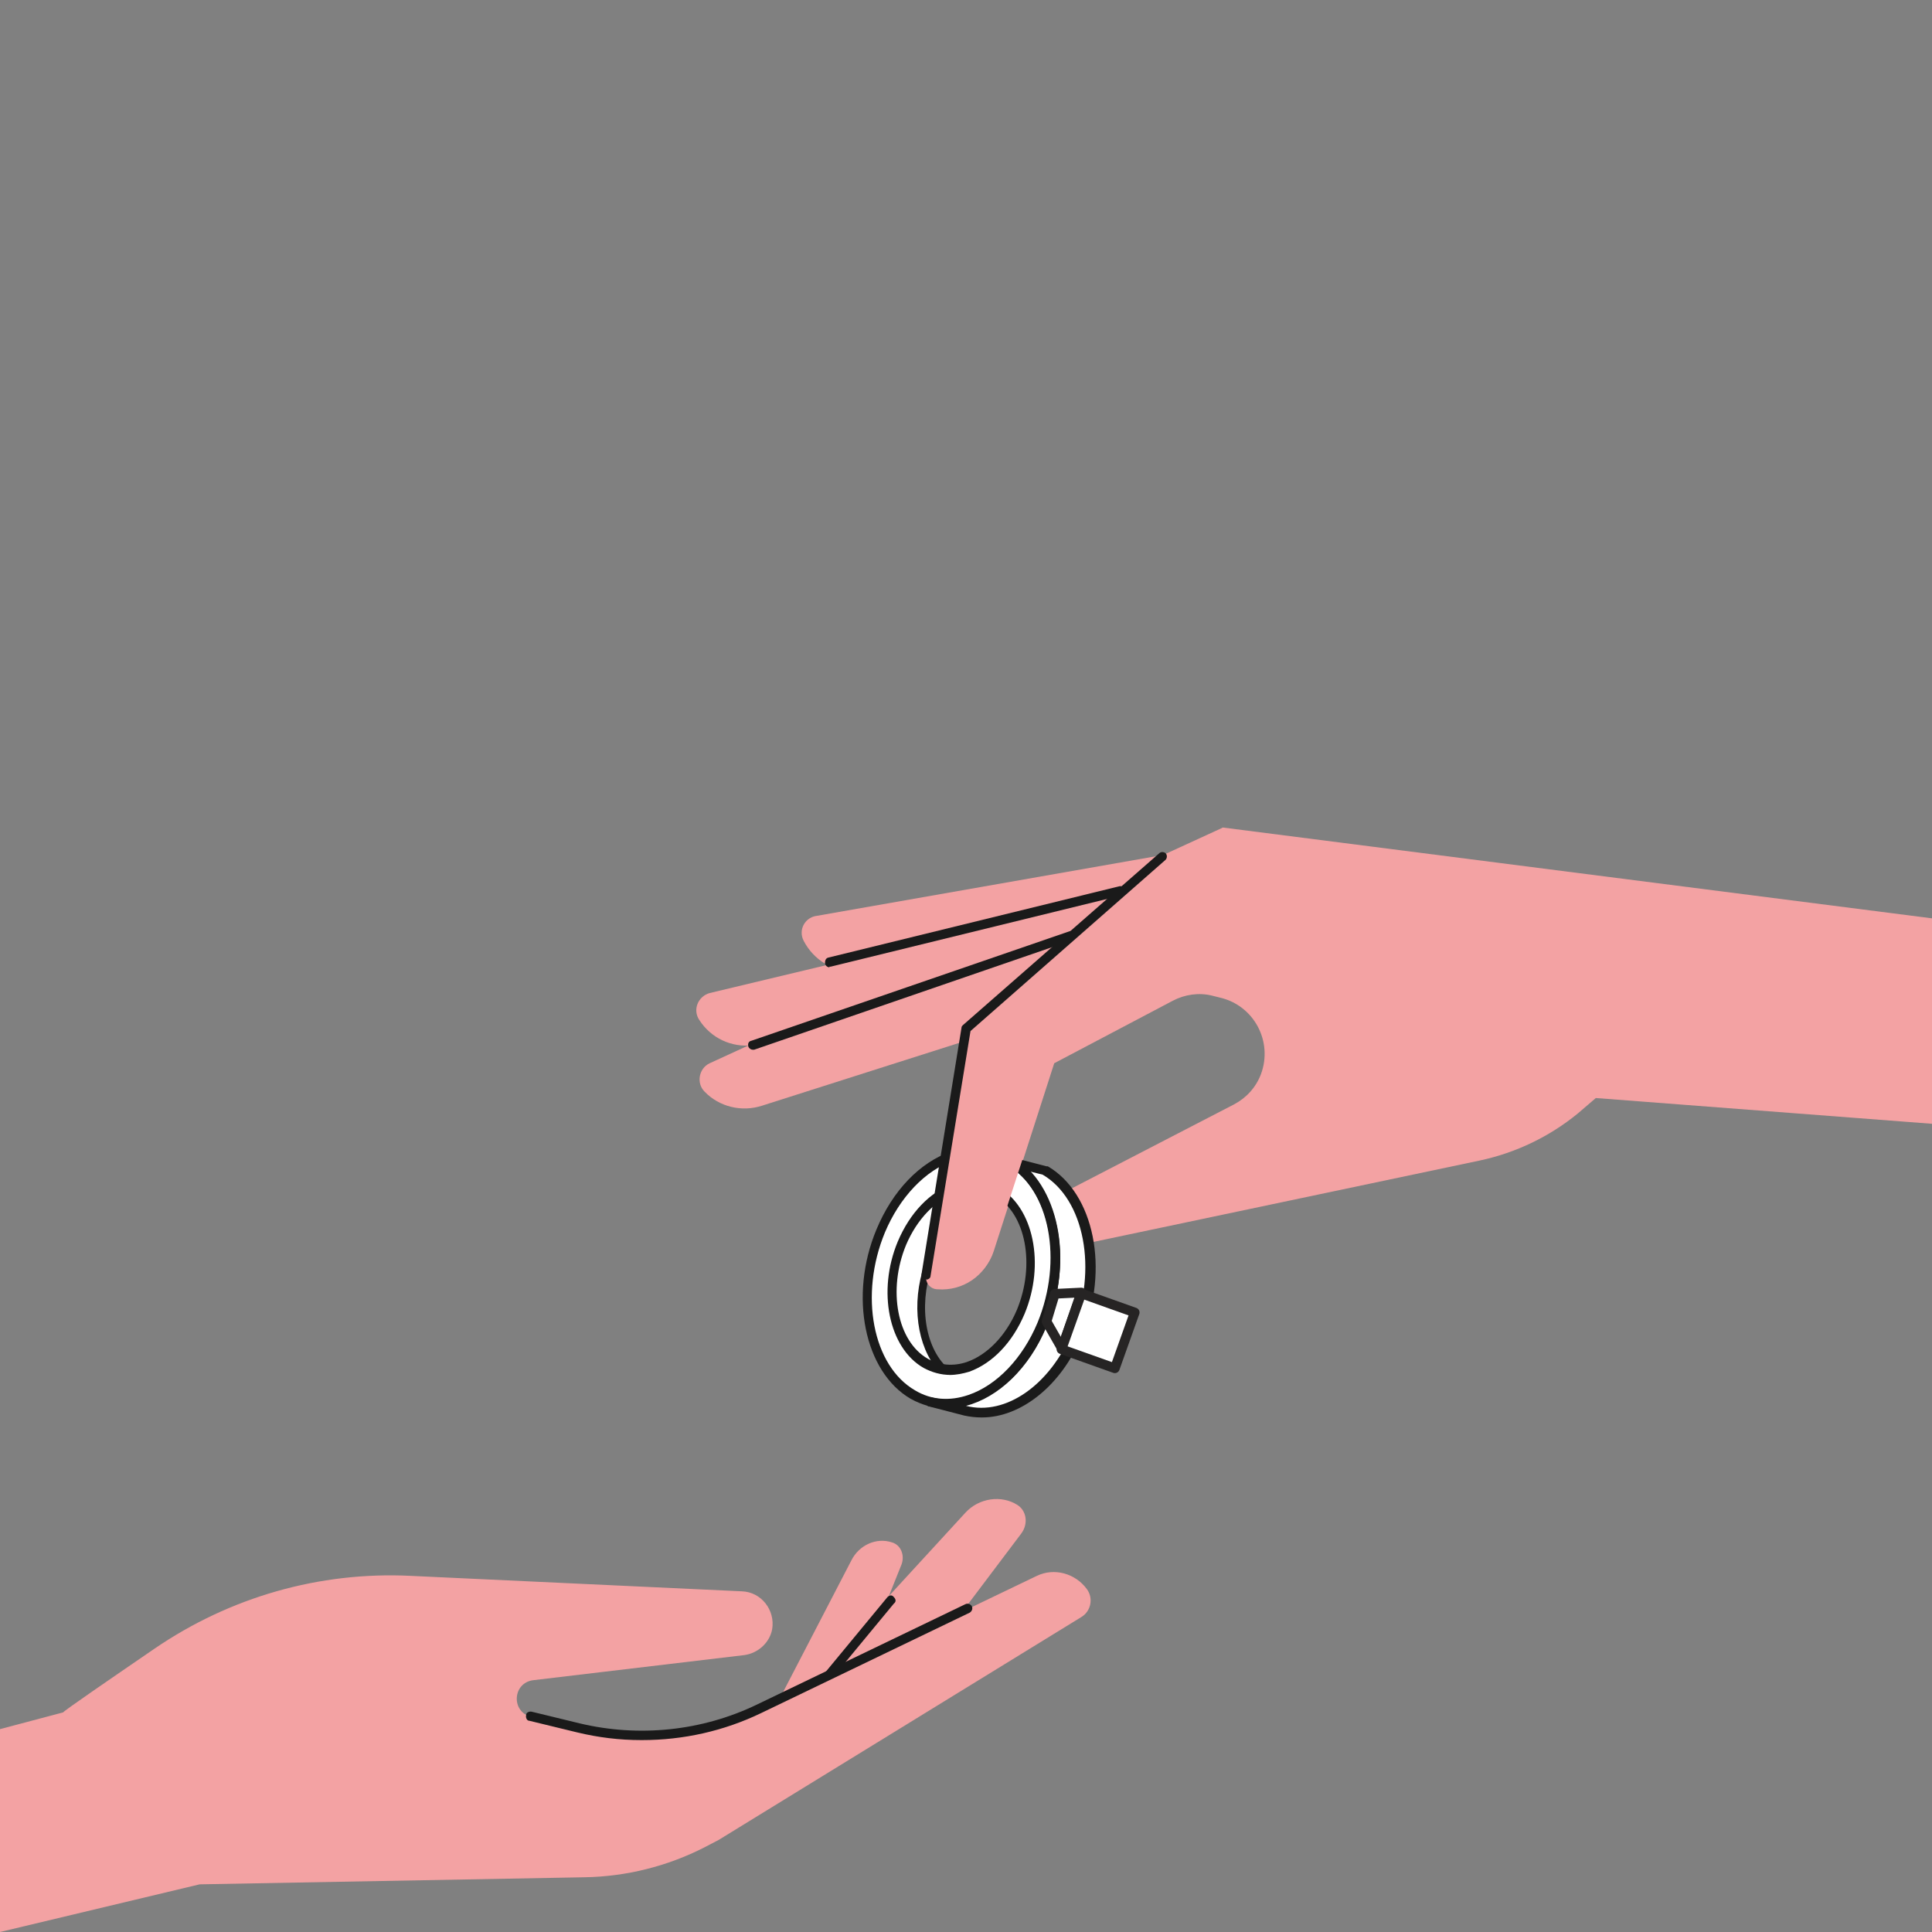 <svg xmlns="http://www.w3.org/2000/svg" id="uuid-6dda89a5-e433-4718-90e1-7ce86576111d" viewBox="0 0 300 300"><rect x="0" y="0" width="300" height="300" fill="#808080" stroke="none"/><defs><style>.uuid-16eff6e6-22b8-48e8-b4df-e031a8356a72{fill:#f3a2a3;}.uuid-4f36d17a-9cbc-4590-afbf-8274dc1b297c,.uuid-9cc67a76-1331-4438-820b-2002de4fb3ce{fill:#fff;}.uuid-956fe0e1-657f-4243-bdb1-1dc922bf142a{fill:#1a1a1a;}.uuid-9cc67a76-1331-4438-820b-2002de4fb3ce{stroke:#262424;stroke-linejoin:round;stroke-width:1.5px;}</style></defs><path class="uuid-16eff6e6-22b8-48e8-b4df-e031a8356a72" d="M300,142.6l-110.1-14.1-39.8,31.1-6.2,38.2c-.2,1.2,.7,2.2,1.8,2.3h0c3.8,.2,7.4-2.2,8.6-5.8l9.4-29.2,18.4-9.7c1.9-1,4.1-1.3,6.1-.8l1.2,.3c5.3,1.2,8.3,6.8,6.4,11.9h0c-.8,2.1-2.3,3.7-4.2,4.7l-25.7,13.3c-2.2,1.1-3.9,3.1-4.8,5.4h0c-.8,2.1,1,4.2,3.2,3.8l65.5-13.8c5.6-1.2,10.8-3.7,15.2-7.3l2.8-2.4,52.2,4v-31.9Z"></path><path class="uuid-16eff6e6-22b8-48e8-b4df-e031a8356a72" d="M179.2,152.3l-60.9,19.4c-3.1,1-6.6,.2-8.9-2.2h0c-1.3-1.3-.9-3.6,.8-4.4l79.7-36.6-10.6,23.7Z"></path><path class="uuid-16eff6e6-22b8-48e8-b4df-e031a8356a72" d="M180.5,155.1l-63.6,7.2c-3.3,.4-6.5-1.1-8.3-3.9h0c-1.1-1.6-.2-3.7,1.6-4.2l85.3-20.4-15.1,21.2Z"></path><path class="uuid-16eff6e6-22b8-48e8-b4df-e031a8356a72" d="M196.6,150.9h-64c-3.3,0-6.3-1.9-7.8-4.8h0c-.9-1.7,.2-3.7,2.1-3.9l62.6-11,7.1,19.8Z"></path><g><path class="uuid-4f36d17a-9cbc-4590-afbf-8274dc1b297c" d="M156.8,180.3c-6.9-4-15.9,.9-20.1,10.9-4.1,10-1.9,21.4,5,25.4,6.9,4,15.9-.9,20.1-10.9,4.2-10,1.9-21.4-5-25.4Zm1.9,23.6c-3,7.4-9.6,10.9-14.7,8-.7-.4-1.3-.9-1.8-1.4,.5,.5,1.1,.9,1.7,1.3,1,.6,2,.9,3,1-4-3.6-5-11-2.3-17.6,2.5-6,7.3-9.4,11.7-9,4.1,3.5,5.3,11,2.5,17.8Z"></path><g><path class="uuid-4f36d17a-9cbc-4590-afbf-8274dc1b297c" d="M144.5,217.7l5.4,1.4c6.4,1.6,13.7-3.2,17.4-12,4.2-10,1.9-21.4-5-25.4l-5.4-1.4c6.9,4,9.2,15.4,5,25.4-3.6,8.8-11,13.6-17.4,12Z"></path><path class="uuid-956fe0e1-657f-4243-bdb1-1dc922bf142a" d="M152.4,220.1c-.9,0-1.8-.1-2.7-.3l-5.4-1.4s0,0,0,0c-.4,0-.6-.5-.5-.9,0-.4,.5-.6,.9-.5h0c6.2,1.6,13.1-3.3,16.5-11.5,4-9.7,1.9-20.7-4.7-24.5-.3-.2-.4-.6-.3-.9,.1-.3,.5-.5,.9-.4l5.4,1.4c0,0,.1,0,.2,0,7.2,4.2,9.6,16,5.3,26.3-3.2,7.8-9.5,12.7-15.5,12.7Zm-2.4-1.8h0c6.2,1.6,13.1-3.3,16.5-11.5,4-9.6,1.9-20.6-4.6-24.4l-2-.5c5,5.3,6.3,15.3,2.6,24.1-2.7,6.5-7.5,11-12.5,12.3Z"></path></g><path class="uuid-956fe0e1-657f-4243-bdb1-1dc922bf142a" d="M147,218.7c-1.9,0-3.8-.5-5.6-1.5-7.2-4.2-9.6-16-5.3-26.3,2.5-6,6.7-10.4,11.6-12.1,3.3-1.1,6.6-.8,9.5,.8h0c7.2,4.2,9.6,16,5.3,26.3-2.5,6-6.7,10.4-11.6,12-1.3,.5-2.7,.7-4,.7Zm4.6-39.1c-1.1,0-2.3,.2-3.5,.6-4.4,1.5-8.4,5.7-10.7,11.2-4,9.7-1.9,20.7,4.7,24.5,2.5,1.5,5.4,1.7,8.3,.7,4.4-1.5,8.4-5.7,10.7-11.2,4-9.7,1.9-20.7-4.7-24.5h0c-1.5-.9-3.1-1.3-4.8-1.3Z"></path><path class="uuid-4f36d17a-9cbc-4590-afbf-8274dc1b297c" d="M144.5,195.1c2.5-6,7.3-9.5,11.7-9-.4-.4-.9-.8-1.4-1-5.1-2.9-11.7,.6-14.7,8-3,7.4-1.4,15.7,3.7,18.7,1,.6,2,.9,3,1-4-3.6-5-11-2.3-17.6Z"></path><path class="uuid-956fe0e1-657f-4243-bdb1-1dc922bf142a" d="M147.6,213.5c-1.5,0-2.9-.4-4.2-1.1-5.4-3.1-7.2-11.9-4-19.6,1.9-4.5,5-7.7,8.6-9,2.5-.8,5-.6,7.1,.6h0c5.4,3.1,7.2,11.9,4,19.6-1.9,4.5-5,7.7-8.6,9-1,.3-2,.5-3,.5Zm3.4-28.7c-.8,0-1.7,.1-2.5,.4-3.2,1.1-6.1,4.1-7.8,8.1-2.9,7-1.4,15,3.4,17.7,1.8,1,3.9,1.2,6,.5,3.2-1.1,6.1-4.1,7.8-8.1,2.9-7,1.4-15-3.4-17.7-1.1-.6-2.2-.9-3.5-.9Z"></path><path class="uuid-956fe0e1-657f-4243-bdb1-1dc922bf142a" d="M145,212.1c.6,0,1.2,0,1.8,0-3.4-3.5-4.2-10.3-1.7-16.4,1.7-4,4.6-7.1,7.8-8.1,.8-.3,1.7-.4,2.5-.4s.6,0,.9,0c-.2-.3-.4-.6-.6-.8-.2-.2-.3-.4-.3-.7-.9,0-1.9,.2-2.8,.5-3.6,1.2-6.8,4.5-8.6,9-2.5,6-1.9,12.8,1.1,16.9,0,0,0,0,0,0Z"></path><polygon class="uuid-9cc67a76-1331-4438-820b-2002de4fb3ce" points="167.9 200.7 163.8 200.9 162.5 205.2 164.9 209.4 167.9 200.7"></polygon><rect class="uuid-9cc67a76-1331-4438-820b-2002de4fb3ce" x="166.2" y="202" width="8.8" height="9.2" transform="translate(79.1 -45.2) rotate(19.6)"></rect></g><path class="uuid-16eff6e6-22b8-48e8-b4df-e031a8356a72" d="M154.2,194.4c-1.2,3.7-4.7,6.1-8.6,5.8-1.2,0-2-1.1-1.8-2.3l3.8-23.5h13l-6.5,20Z"></path><path class="uuid-956fe0e1-657f-4243-bdb1-1dc922bf142a" d="M116.9,163c-.3,0-.6-.2-.7-.5-.1-.4,0-.8,.5-.9l49.4-17c.4-.1,.8,0,.9,.5,.1,.4,0,.8-.5,.9l-49.4,17c0,0-.2,0-.2,0Z"></path><path class="uuid-956fe0e1-657f-4243-bdb1-1dc922bf142a" d="M128.8,150.2c-.3,0-.6-.2-.7-.6,0-.4,.1-.8,.5-.9l45.3-11.1c.4,0,.8,.1,.9,.5,0,.4-.1,.8-.5,.9l-45.3,11.1c0,0-.1,0-.2,0Z"></path><path class="uuid-956fe0e1-657f-4243-bdb1-1dc922bf142a" d="M143.8,198.6s0,0-.1,0c-.4,0-.7-.4-.6-.8l6.2-38.2c0-.2,.1-.3,.2-.4l30.5-26.7c.3-.3,.8-.2,1,0,.3,.3,.2,.8,0,1l-30.3,26.6-6.2,38c0,.4-.4,.6-.7,.6Z"></path><path class="uuid-16eff6e6-22b8-48e8-b4df-e031a8356a72" d="M116.3,271.5l33.6-36.6c2.1-2.3,5.6-2.8,8.1-1.2h0c1.4,.9,1.7,2.9,.6,4.4l-24.2,32.1s-24.9,8.7-18.1,1.3Z"></path><path class="uuid-16eff6e6-22b8-48e8-b4df-e031a8356a72" d="M112.9,279.6l2.6-5.1,16.7-32.2c1.2-2.4,3.9-3.6,6.3-2.8h0c1.4,.4,2,2,1.5,3.4l-12.5,31.2s-18.5,12.9-14.6,5.4Z"></path><path class="uuid-16eff6e6-22b8-48e8-b4df-e031a8356a72" d="M9.8,265.9c.2-.3,6.9-4.9,14.2-9.9,11.7-8,25.6-12,39.8-11.3l51.4,2.4c3,.1,5.2,2.9,4.7,5.9h0c-.4,2.1-2.2,3.7-4.3,4l-32.8,3.9c-3.2,.4-3.5,4.9-.3,5.7l7.4,1.8c9.4,2.3,19.3,1.2,28-3l43.1-20.7c2.7-1.3,6-.4,7.8,2.1h0c1,1.4,.6,3.4-.9,4.3l-56.3,34.6-2.3,1.2c-5.7,2.9-12.1,4.5-18.5,4.6l-59.8,1.1L0,300v-31.5l9.8-2.6Z"></path><path class="uuid-956fe0e1-657f-4243-bdb1-1dc922bf142a" d="M99.6,270.2c-3.4,0-6.7-.4-10-1.2l-7.4-1.8c-.4,0-.6-.5-.5-.9,0-.4,.5-.6,.9-.5l7.4,1.8c9.2,2.2,19,1.2,27.5-2.9l32.4-15.6c.4-.2,.8,0,1,.3,.2,.4,0,.8-.3,1l-32.4,15.6c-5.8,2.8-12.1,4.2-18.5,4.2Z"></path><path class="uuid-956fe0e1-657f-4243-bdb1-1dc922bf142a" d="M128.8,260.7c-.2,0-.3,0-.5-.2-.3-.3-.4-.7,0-1l9.5-11.5c.3-.3,.7-.4,1,0,.3,.3,.4,.7,0,1l-9.5,11.5c-.1,.2-.4,.3-.6,.3Z"></path></svg>